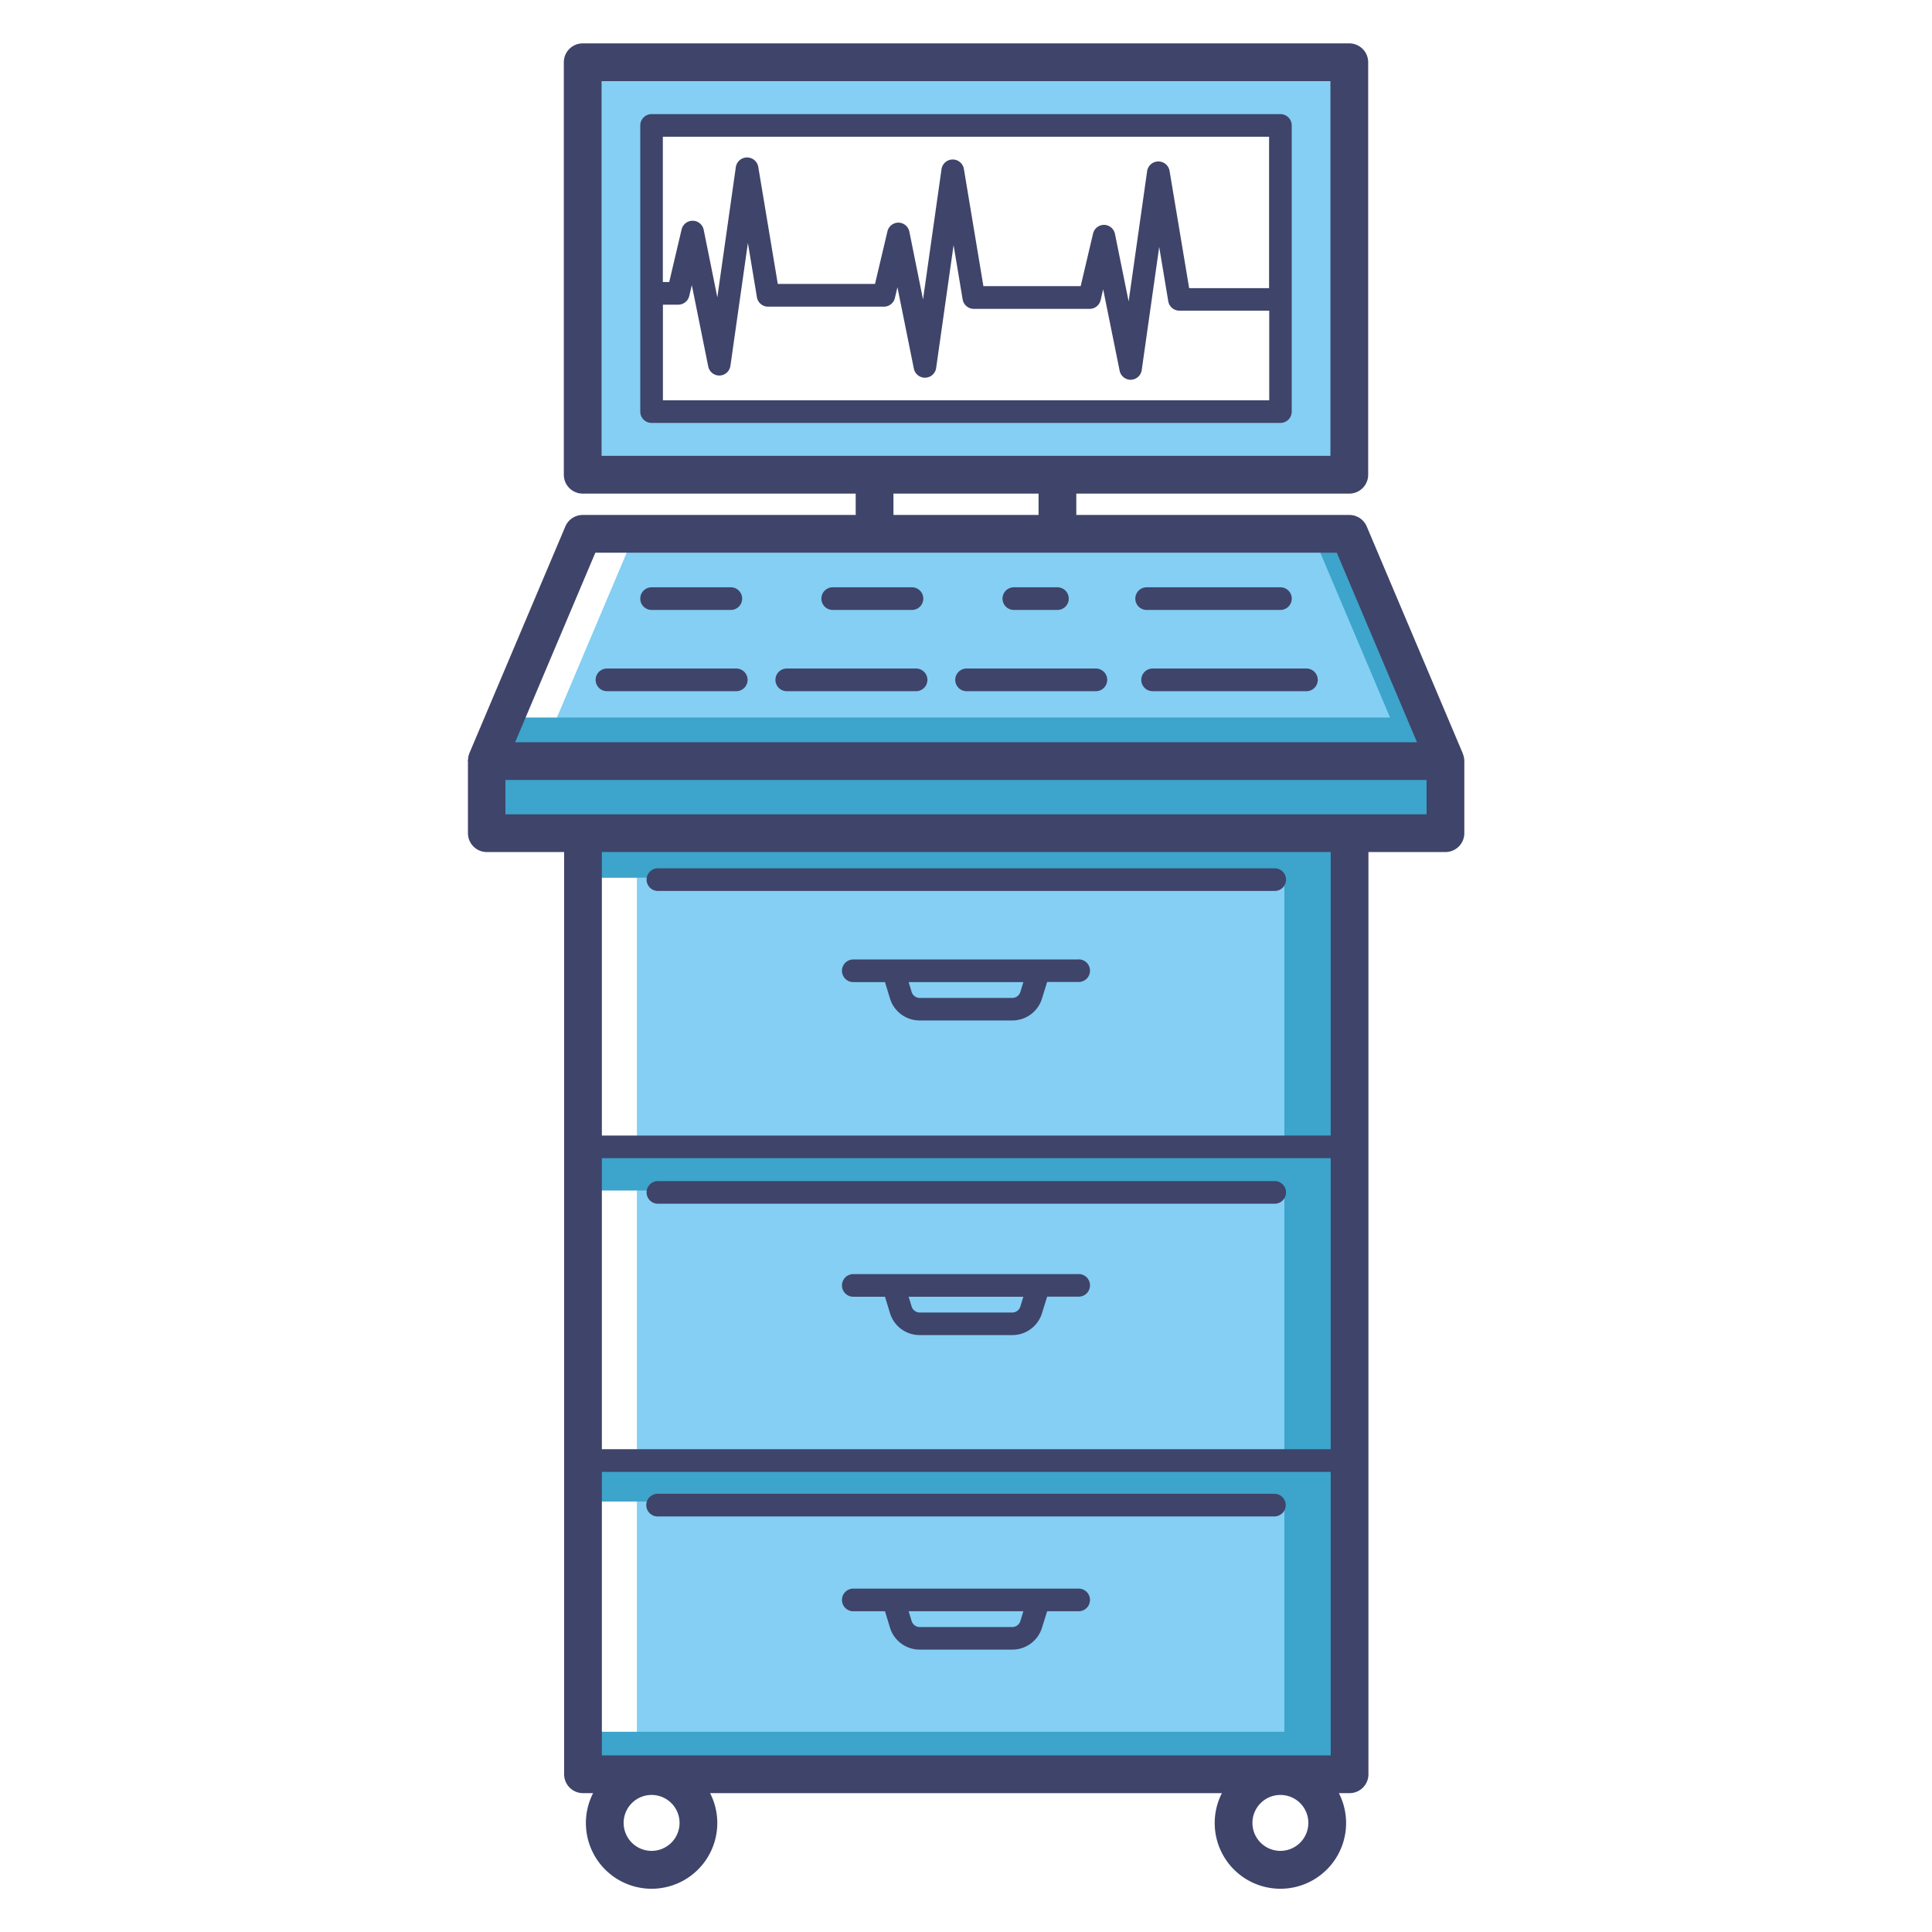<svg viewBox="0 0 512 512" xmlns="http://www.w3.org/2000/svg"><g id="Layer_8" data-name="Layer 8"><path d="m168.78 232.62h188.79v237.91h-188.79z" fill="#84cff3"/><path d="m340.37 221.04v237.9h-188.79v11.5h203.15v-249.4z" fill="#3da4cb"/><path d="m154.71 16.5v109.31h203.15v-109.31zm184.89 93.35h-166.6v-75.85h166.6z" fill="#84cff3"/><path d="m383.06 201.73h-254.13l3.46-8.18h13.76l20.6-48.67h192.25z" fill="#84cff3"/><g fill="#3da4cb"><path d="m378.06 201.7-25.48-60.23h-4.8l20.6 48.68h-239.55l-4.89 11.55z"/><path d="m128.94 201.73h254.12v19.1h-254.12z"/><path d="m154.42 223.48h198.23v9.14h-198.23z"/><path d="m154.42 306.36h198.23v9.14h-198.23z"/><path d="m156.65 388.78h198.23v9.14h-198.23z"/></g></g><g id="icons" fill="#3f446a"><path d="m342.32 109.08v-75.84a3 3 0 0 0 -3-3h-166.64a3 3 0 0 0 -3 3v75.84a3 3 0 0 0 3 3h166.64a3 3 0 0 0 3-3zm-6-72.84v40.13h-.18-21l-5.18-31a3 3 0 0 0 -2.96-2.58 3 3 0 0 0 -3 2.58l-4.9 34.51-3.62-17.88a3 3 0 0 0 -2.89-2.41 3 3 0 0 0 -2.92 2.31l-3.28 13.93h-25.78l-5.17-31.05a3 3 0 0 0 -3-2.51 3 3 0 0 0 -2.93 2.58l-4.9 34.51-3.61-17.92a3 3 0 0 0 -2.9-2.44 3 3 0 0 0 -2.92 2.31l-3.29 13.93h-25.77l-5.17-31a3 3 0 0 0 -3-2.51 3 3 0 0 0 -2.95 2.57l-4.9 34.5-3.61-17.89a3 3 0 0 0 -2.89-2.41h-.05a3 3 0 0 0 -2.92 2.31l-3.28 13.93h-1.69v-38.5zm-160.64 69.84v-25.34h4.06a3 3 0 0 0 2.92-2.31l.68-2.88 4.35 21.57a3 3 0 0 0 3 2.4 3 3 0 0 0 2.88-2.58l4.63-32.55 2.39 14.38a3 3 0 0 0 3 2.5h30.65a3 3 0 0 0 2.91-2.27l.68-2.88 4.35 21.57a3 3 0 0 0 5.91-.17l4.62-32.56 2.4 14.38a3 3 0 0 0 3 2.51h30.65a3 3 0 0 0 2.92-2.31l.67-2.88 4.36 21.57a3 3 0 0 0 2.93 2.41h.09a3 3 0 0 0 2.85-2.64l4.62-32.56 2.4 14.38a3 3 0 0 0 3 2.51h23.58.18v23.75z"/><path d="m388.06 201.64a6.27 6.27 0 0 0 -.09-.86 1.6 1.6 0 0 0 -.05-.21 4.29 4.29 0 0 0 -.24-.77.25.25 0 0 0 0-.07l-25.48-60.21a5 5 0 0 0 -4.6-3.05h-72.37v-5.66h72.35a5 5 0 0 0 5-5v-109.31a5 5 0 0 0 -5-5h-203.16a5 5 0 0 0 -5 5v109.31a5 5 0 0 0 5 5h72.35v5.66h-72.35a5 5 0 0 0 -4.6 3.05l-25.48 60.21a.25.25 0 0 0 0 .07 4.29 4.29 0 0 0 -.24.77 1.6 1.6 0 0 0 0 .21 6.27 6.27 0 0 0 -.09.86v19.16a5 5 0 0 0 5 5h20.49v244.4a5 5 0 0 0 5 5h2.68a17.41 17.41 0 1 0 31 0h135.64a17.41 17.41 0 1 0 31 0h2.83a5 5 0 0 0 5-5v-244.4h20.41a5 5 0 0 0 5-5zm-215.38 288.86a7.41 7.41 0 1 1 7.41-7.41 7.42 7.42 0 0 1 -7.41 7.41zm166.64 0a7.41 7.41 0 1 1 7.41-7.41 7.42 7.42 0 0 1 -7.41 7.41zm-179.9-469h193.16v99.31h-193.16zm77.35 109.31h38.46v5.66h-38.46zm-79 15.66h196.49l21.26 50.23h-239zm194.88 237.59h-193.15v-77.13h193.15zm-193.15 6h193.15v75.14h-193.15zm193.15-89.13h-193.15v-75.13h193.15zm25.41-85.13h-244.12v-9.1h244.12z"/><path d="m220.68 161.64h21a3 3 0 0 0 0-6h-21a3 3 0 0 0 0 6z"/><path d="m172.68 161.64h21a3 3 0 0 0 0-6h-21a3 3 0 0 0 0 6z"/><path d="m268.68 161.64h11.55a3 3 0 0 0 0-6h-11.55a3 3 0 0 0 0 6z"/><path d="m339.33 161.64a3 3 0 0 0 0-6h-35.46a3 3 0 0 0 0 6z"/><path d="m346.22 177.17h-40.77a3 3 0 0 0 0 6h40.77a3 3 0 0 0 0-6z"/><path d="m195.12 177.17h-34.27a3 3 0 0 0 0 6h34.27a3 3 0 0 0 0-6z"/><path d="m242.77 177.17h-34.27a3 3 0 0 0 0 6h34.27a3 3 0 0 0 0-6z"/><path d="m290.42 177.17h-34.27a3 3 0 1 0 0 6h34.27a3 3 0 0 0 0-6z"/><path d="m285.86 254.27h-59.73a3 3 0 0 0 0 6h8.4l1.32 4.32a8.21 8.21 0 0 0 7.89 5.84h24.52a8.21 8.21 0 0 0 7.89-5.84l1.35-4.35h8.36a3 3 0 1 0 0-6zm-15.45 8.59a2.24 2.24 0 0 1 -2.15 1.6h-24.52a2.24 2.24 0 0 1 -2.15-1.6l-.79-2.59h30.4z"/><path d="m285.86 337.65h-59.73a3 3 0 0 0 0 6h8.4l1.32 4.32a8.21 8.21 0 0 0 7.89 5.84h24.52a8.21 8.21 0 0 0 7.89-5.84l1.35-4.34h8.36a3 3 0 0 0 0-6zm-15.45 8.58a2.24 2.24 0 0 1 -2.15 1.6h-24.52a2.24 2.24 0 0 1 -2.15-1.6l-.79-2.58h30.4z"/><path d="m285.86 421h-59.73a3 3 0 0 0 0 6h8.4l1.32 4.32a8.21 8.21 0 0 0 7.89 5.84h24.52a8.21 8.21 0 0 0 7.89-5.84l1.35-4.32h8.36a3 3 0 0 0 0-6zm-15.45 8.59a2.24 2.24 0 0 1 -2.15 1.59h-24.52a2.24 2.24 0 0 1 -2.15-1.59l-.79-2.59h30.4z"/><path d="m174.35 236.11h163.46a3 3 0 1 0 0-6h-163.46a3 3 0 0 0 0 6z"/><path d="m174.35 319h163.46a3 3 0 0 0 0-6h-163.46a3 3 0 0 0 0 6z"/><path d="m337.73 395.87h-163.46a3 3 0 1 0 0 6h163.46a3 3 0 0 0 0-6z"/></g></svg>